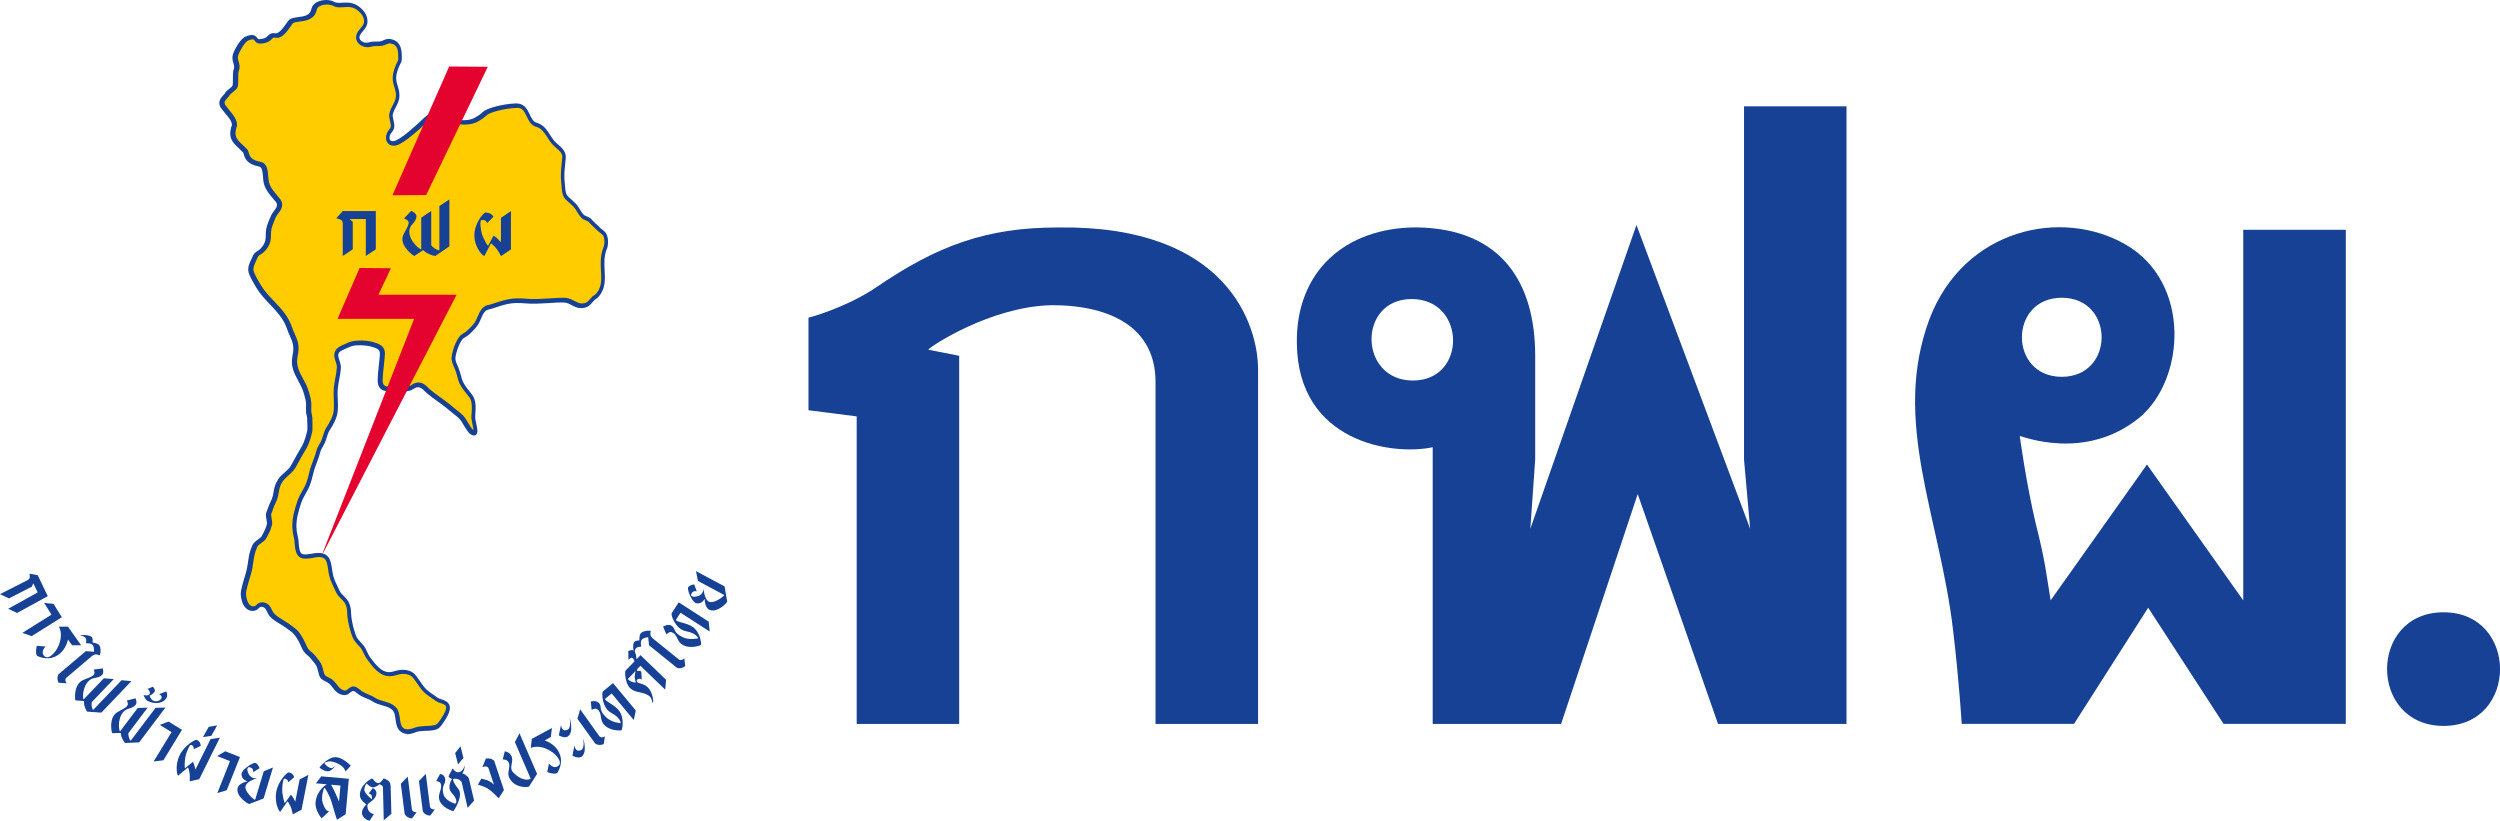 <?xml version="1.0" encoding="UTF-8"?>
<svg xmlns="http://www.w3.org/2000/svg" id="Layer_2" data-name="Layer 2" viewBox="0 0 350.04 114.92">
  <defs>
    <style>
      .cls-1 {
        fill: #fc0;
      }

      .cls-2 {
        fill: #e4032e;
      }

      .cls-3 {
        fill: #164194;
      }
    </style>
  </defs>
  <g id="Layer_3" data-name="Layer 3">
    <g>
      <path class="cls-3" d="M176.15,101.36h-14.36v-47.9c0-7.44-6.05-10.73-14.52-10.73-8.65.18-17.13,5.87-17.3,6.23l4.33.86v51.54h-14.35v-43.06l-6.75-.86v-12.97c.18,0,5.19-1.39,9.35-4.15,8.81-6.05,15.73-8.47,25.58-8.47,23.87-.35,28.02,13.84,28.02,19.88v49.63Z"></path>
      <path class="cls-3" d="M197.83,53.28c7.61,0,7.44-11.41-.17-11.41s-7.44,11.41.17,11.41ZM229.3,69.19l-10.72,32.17h-17.98v-38.74c-5.7,1.21-18.85-.7-19.02-14.53-.17-10.03,6.73-16.25,16.78-16.25,11.92.17,16.59,7.78,16.59,17.98v14.53l-.68,9.69,14.86-42.54,15.92,42.54-.86-9.69V14.89h14.35v86.47h-17.99l-11.24-32.17Z"></path>
      <path class="cls-3" d="M288.68,52.76c7.44,0,7.44-11.07,0-11.07s-7.44,11.07,0,11.07ZM287.12,84.06l13.49-19.02,13.48,19.02v-51.88h14.36v69.17h-17.12l-10.55-16.26-10.38,16.26h-15.73s-.35-5.88-1.21-13.14c-1.9-16.09-8.65-29.23-3.29-43.58,4.85-12.63,18.5-15.57,27.49-10.37,9.17,5.35,8.31,18.85,1.91,24.2-7.62,6.22-16.44,2.59-16.77,2.59,0,0,.85,6.4,2.24,12.28,1.39,5.54,1.39,6.57,2.08,10.72Z"></path>
      <path class="cls-3" d="M342.14,85.73c10.54,0,10.54,15.91,0,15.91s-10.56-15.91,0-15.91Z"></path>
      <g>
        <path class="cls-3" d="M1.14,85.24l4.14-2.29-.62-1.28-.2.47-3.21,1.65-1.25-.6,3.8-1.93c.16-.07.3-.18.35-.35.06-.22-.04-.58-.02-.59l1.15.22,1.41,2.93-4.3,2.36-1.25-.6Z"></path>
        <path class="cls-3" d="M3.13,88.61l4.08-2.55-1.03-1.64,1.31.13,1.17,1.87-4.23,2.65-1.31-.46Z"></path>
        <path class="cls-3" d="M10.08,90.33l-.56-.79s-.27,1.43-1.35,2.13c-.31.22-1.31.89-2.9.2-.39-.17-.18-1.45-.08-1.44l1.19.09s-.81.75-.14,1.37c.57.53,1.55-.55,1.91-1.38.82-1.85.04-2.77.1-2.77h1.26s1.85,2.61,1.85,2.61h-1.28Z"></path>
        <path class="cls-3" d="M8.26,95.62c-.09,0-.21-.38-.22-.62,0-.24.08-.53.19-.62l3.79-3.21,1.14.09s.05-.62-.15-.91c-.23-.34-.96-.28-.96-.28,0-.01.08-.49-.05-.72-.17-.29-.82-.42-.82-.42-.04-.02,1.53-.14,1.75.39.1.22,0,.63.03.64.01.01.65.07.9.34.39.41.17,1.51.07,1.47,0,0-.3-.15-.49-.15-.23.01-.43.12-.63.29l-3.5,2.97c-.14.11-.17.28-.15.43.02.14.17.36.17.36l-1.06-.07Z"></path>
        <path class="cls-3" d="M12.2,99.63c-.05,0-.31-.52-.39-.86-.06-.22-.05-.61-.05-.61l-1.2-.1c-.05,0-.26-1.76.66-2.57.47-.42,1.14-.47,1.78-.89.43-.28.11-.84.13-.85l1.23-.16c.07-.02.2.66-.06.91-.55.53-1.25.27-1.81.78-1.06.93-.91,2.79-.77,2.64l2.82-2.95,1.39.11-3.07,3.22c-.06.06-.03.35-.02.57.02.21.17.57.21.53l3.97-4.16,1.38.13-4.21,4.41-1.97-.14Z"></path>
        <path class="cls-3" d="M17.52,104.03c-.05,0-.37-.48-.49-.81-.08-.21-.11-.6-.11-.6l-1.21.04c-.05,0-.46-1.73.35-2.63.41-.47,1.08-.6,1.66-1.09.4-.33.02-.85.03-.86l1.2-.3c.07-.02.28.63.04.91-.48.59-1.21.41-1.71.98-.94,1.05-.58,2.88-.46,2.72l2.46-3.26,1.39-.05-2.68,3.56c-.05.07,0,.35.05.57.04.21.23.54.27.49l3.47-4.59,1.38-.04-3.67,4.87-1.97.09Z"></path>
        <path class="cls-3" d="M20.68,98.16c-.39-.23-.58-.85-.58-.85,0,0,.64.2.85-.14.18-.3-.28-.72-.28-.72l.74-.3s.4.44.24.69c-.23.39-.72.57-.72.57,0,0,.2.54.51.69.42.21.99.04,1.18-.36.12-.29-.32-.55-.32-.55l.98-.39s.21.5.09.78c-.41.96-1.75,1.09-2.69.55Z"></path>
        <path class="cls-3" d="M21.51,106.62l2.51-4.11-1.65-1.01,1.23-.47,1.88,1.16-2.6,4.26-1.38.17Z"></path>
        <path class="cls-3" d="M26.56,109.39s.05-.73-.02-1.15c-.04-.28-.18-.83-.24-.77l-1.35,1.13c-.09.09-.52-1.26.17-2.79.7-1.5,2.31-2.32,2.44-2.22,0,0,.32.18.42.37.1.2.16.47.09.5l-.95.44s.02-.3-.08-.43c-.09-.11-.3-.22-.33-.15-.16-.08-.66,1.09-.77,1.74-.09.56-.13,1.58-.02,1.49l1.1-.89s.17.35.22.58c.04.18.11.53.12.52l2.12-4.27,1.31-.21-2.89,5.82-1.35.3Z"></path>
        <path class="cls-3" d="M28.42,103.2l.8-1.43,1.18-.2-.81,1.46-1.17.17Z"></path>
        <path class="cls-3" d="M30.43,111.05l1.77-4.48-1.79-.71,1.13-.67,2.06.81-1.85,4.64-1.32.4Z"></path>
        <path class="cls-3" d="M34.9,112.57c-.12.04-1.85-1.01-1.64-2.17.15-.8,1.37-.98,1.37-.98.06-.06-.85-.18-.81-1.08.04-.52,1.22-1.36,1.8-1.52.4-.11.74.73.72.75l-.88.54s0-.33-.1-.46c-.17-.2-.57-.31-.66-.15-.2.3.12.95.29,1.13.49.51,1.07.3,1.07.3.04.01-1.22.33-1.6.94-.51.81,1.22,2.25,1.27,2.1l1.2-3.98,1.29-.53-1.31,4.34-2.01.77Z"></path>
        <path class="cls-3" d="M41,114.01s-.15-.72-.32-1.11c-.12-.26-.39-.75-.44-.68l-1,1.44c-.06.11-.84-1.07-.57-2.74.27-1.63,1.61-2.85,1.77-2.78,0,0,.35.08.5.25.15.16.28.41.22.46l-.8.68s-.05-.3-.19-.39c-.14-.09-.36-.16-.37-.09-.18-.03-.34,1.26-.27,1.92.07.56.29,1.56.37,1.45l.83-1.15s.26.29.36.5c.09.16.25.48.25.47l.61-3.1,1.23-.65-.96,4.89-1.23.64Z"></path>
        <path class="cls-3" d="M47.47,112.23s-.35-.84-.59-1.35c-.17-.38-.54-1.02-.51-1.01l1.3.12-.2,2.24ZM48.4,114.01l.44-4.97-3.86-.34-.75.98,1.53.13s-1.35.72-1.57,2.46c-.15,1.16.84,2.31.84,2.31l1.06-.98s-.52.09-.92-1.24c-.24-.79.19-2.14.25-2.02.02-.19.73,1.03.99,1.91.28.98.75,2.53.78,2.52l1.21-.76Z"></path>
        <path class="cls-3" d="M48.38,108.02s-.12-.58-.87-1c-.11-.06-.68-.37-1.2-.41-.54-.03-.85.2-.85.2-.15.02.43.7.94.74.2,0,.6-.36.6-.36,0,0-.53.73-1.02.8-.52.07-1.29-.5-1.24-.53-.04-.02,1.06-1.31,2.02-1.43,1.12-.16,2.35,1.17,2.35,1.19l-.74.81Z"></path>
        <path class="cls-3" d="M53.73,114.84l-.11-4.61c0-.29-.54-.44-.5-.43.04.02-.56.49-.97.44-.35-.05-.84-.55-.84-.55,0,0-.37.57-.29.98.09.47,1.04,1.26,1.04,1.22.01.03.08-.41-.09-.6-.12-.13-.34-.2-.34-.2l.58-.75s.65.28.47.96c-.28.96-1.25.98-1.24,1.58.04,1.04.92,1.08.91,1.12l-.59.9c-.03.06-.81-.19-1.03-.81-.26-.75.58-1.44.57-1.46,0-.03-.91-.52-.91-1.31-.02-1.39,1.62-2.41,1.77-2.3.01-.03.39.63.79.62.39,0,.77-.66.77-.66,0,0,.62.21.82.52.12.22.15.35.16.67l.1,3.78-1.06.89Z"></path>
        <path class="cls-3" d="M60.24,114.17c-.05.08-.43-.04-.64-.15-.21-.12-.4-.35-.41-.49l-.53-4.18.96-.99.58,4.56c.02.17.14.29.29.36.12.06.39.05.39.05l-.63.85ZM57.7,114.56c-.04.08-.42-.03-.62-.15-.21-.12-.42-.36-.43-.49l-.53-4.18.97-1,.58,4.56c.03.17.14.29.28.36.13.06.39.05.39.05l-.63.85Z"></path>
        <path class="cls-3" d="M65.47,113.09l-.81-3.49c-.04-.2-.29-.43-.59-.52-.21-.07-.61-.04-.6-.02-.03,0-.17.33.71,1.41.78.96-.68,3.15-.72,3.11,0,0-1.68-.46-1.97-1.67-.2-.86.57-1.58.16-2.29-.13-.23-.58-.24-.58-.24l.54-1s.66-.02.74.79c.06.65-.63.84-.23,2.13.28.87,1.67,1.27,1.66,1.22,0,0,.49-.4-.53-1.5-.76-.83.05-1.97.04-1.96,0,0-.18-.05-.27-.12-.09-.07-.25-.18-.2-.28l.56-1.08s.35.67.93.53c.63-.16.74-.98.73-.92.04-.04,0,.42-.08.67-.02.06-.23.43-.21.42,0,0,.31.12.46.24.2.15.4.31.45.51l.72,3.06-.88,1Z"></path>
        <path class="cls-3" d="M64.13,107.03l-.4-1.59.75-.95.4,1.62-.75.93Z"></path>
        <path class="cls-3" d="M69.82,111.78s-.86-.92-1.37-1.27c-.71-.47-1.54-.63-1.53-.64l.47-.85s.68.18.82.22c.55.21.95.62.95.62l-.75-2.26c-.05-.15-.17-.24-.33-.28-.18-.05-.54.09-.54.09l.5-1.22s.55,0,.66.04c.17.05.47.25.49.28l1.37,4.11-.73,1.14Z"></path>
        <path class="cls-3" d="M74.06,110.12c-.1.14-2.01.29-2.76-1.23-.38-.78.28-1.49-.12-2.2-.22-.4-.79-.34-.79-.36l.29-1.13s.8.08,1,.85c.21.77-.46,1.46.2,2.13,1.43,1.44,2.44.89,2.42.84l-2.21-5.12.65-1.22,2.46,5.68-1.13,1.77Z"></path>
        <path class="cls-3" d="M77.11,103.21l-.85.46s1.38.43,1.96,1.59c.18.33.72,1.4-.15,2.9-.21.37-1.46,0-1.44-.09l.23-1.17s.65.9,1.35.3c.59-.5-.37-1.6-1.14-2.06-1.75-1.04-2.74-.37-2.75-.43l.14-1.26,2.82-1.52-.16,1.27Z"></path>
        <path class="cls-3" d="M79.45,103.15c-.43.23-1.23-.15-1.2-.22l.3-1.42s.08,1.1.97.63c.49-.26.23-1.65.24-1.64,0-.01.67,2.12-.31,2.64ZM81.35,105.99c-.43.23-1.22-.16-1.2-.2l.29-1.43s.08,1.1.97.64c.5-.26.24-1.64.25-1.63,0-.03.67,2.11-.32,2.63Z"></path>
        <path class="cls-3" d="M84.54,104.14c0,.09-.39.17-.62.16-.24,0-.54-.12-.61-.23l-2.46-3.43.38-1.33,2.67,3.74c.1.14.26.19.42.19.14,0,.37-.14.37-.14l-.15,1.05Z"></path>
        <path class="cls-3" d="M88.75,100.83l-3.11-3.74-.89.74c-.28.23,1.41.89,1.98,1.74.79,1.2.33,2.71.29,2.69,0,0-1.64.2-2.53-.89-.55-.69-.14-1.56-.9-2.09-.23-.17-.75.11-.75.11l-.12-1.17s.84-.23,1.21.29c.38.55-.16.89.99,1.97.72.67,2.03.82,1.98.76,0,0,.02-.73-1.33-1.44-1.29-.69-1.37-2.82-1.13-3.01l1.39-1.15,3.19,3.84-.28,1.36Z"></path>
        <path class="cls-3" d="M89,93.92c.06-.05-.09.25-.13.74-.04.33.2.93.13.9,0,.05-.59-.06-.84-.26-.33-.25-.25-.23-.25-.23l1.1-1.14ZM93.27,95.19l-3.59-3.46-.56.58s-.01-.96-.42-1.23c-.24-.16-.73.08-.73.08l.02,1.22s.36-.39.56-.27c.11.06.33.44.25.53l-1.2,1.24c-.14.15-.11,1.84.69,2.53.79.68,1.79.38,2.66,1.08.34.27.4.94.41.93l.07-.07c.1-.1-.04-1.52-.79-2.16-.53-.48-1.31-.55-1.31-.58-.17-.08-.24-.38-.09-.48.4-.22.63.04.62.03l-.07-1.15s-.3-.09-.42-.08c-.07,0-.18.04-.18.04l.05-.31.43-.44,3.47,3.34.13-1.38Z"></path>
        <path class="cls-3" d="M95.95,93.21c.02.09-.33.28-.57.33-.23.06-.53.02-.64-.07l-3.86-3.12-.13-1.14s-.62.06-.86.32c-.29.29-.1,1-.1,1,0,.02-.5.01-.7.19-.26.22-.26.88-.26.88-.02.04-.43-1.47.06-1.79.2-.14.62-.12.63-.15.02-.01-.05-.65.17-.95.34-.46,1.45-.44,1.43-.35,0,0-.09.33-.05.51.05.23.2.41.4.57l3.57,2.89c.14.11.3.11.45.07.13-.05.32-.23.32-.23l.13,1.05Z"></path>
        <path class="cls-3" d="M99.36,88.42l-4.08-2.63-.62.97c-.2.31,1.6.43,2.41,1.07,1.12.91,1.13,2.49,1.08,2.48,0,0-1.51.68-2.68-.09-.74-.48-.6-1.45-1.48-1.72-.28-.09-.68.33-.68.33l-.47-1.09s.74-.47,1.25-.09c.53.42.11.9,1.54,1.58.89.43,2.18.17,2.12.13,0,0-.21-.71-1.71-.98-1.45-.27-2.15-2.27-1.99-2.53l.98-1.51,4.2,2.7.14,1.38Z"></path>
        <path class="cls-3" d="M101.83,84.22c.02.12-1.36,1.62-2.46,1.18-.75-.3-.69-1.53-.69-1.53-.05-.07-.35.8-1.22.58-.51-.14-1.1-1.46-1.14-2.06-.03-.42.86-.59.88-.56l.36.97s-.32-.07-.47.02c-.23.12-.42.49-.28.61.26.25.96.06,1.16-.06.6-.38.51-.99.51-.99.02-.04.09,1.26.61,1.75.7.65,2.44-.76,2.3-.83l-3.67-1.96-.27-1.37,4,2.13.37,2.12Z"></path>
        <g>
          <g>
            <path class="cls-1" d="M46.68.54c-.84-.48-2.54-.18-2.73.74-.37,1.77-2.51,1.2-3.18,1.7-.39.29-1.25,2.18-2.22,2-.97-.19-.57.74-2.2.81-.81.08-.3-1.06-1.87-.37-.57.25-1.37,1.7-1.54,2.24-.27.85.44,1.35.08,2.19-.16.39,0,1.9-.17,2.27-.16.34-.93.72-1.09,1.1-.25.41-1.14.9-.51,1.77.63.86,1.6,1.71,1.52,2.61-.66,1.95.34,2.31,1.48,3.51.36.38,0,1.48,2.05,1.88,1.07.21.67,1.77,1.02,2.81.31.93.96,1.5,1.53,2.24.16.21.29.43.25.74-.06.61-.66,1.04-.88,1.58-.24.61-.61,1.37-.67,2.03-.05.46.01.96-.1,1.41-.14.53-.49,1.01-.87,1.36-.15.14-.35.23-.53.36-.33.24-.36.49-.53.84-.35.75-.62,1.24-.3,1.99.26.62.61,1.21.97,1.81.92,1.53,2.36,2.59,3.39,4.05.38.53.73,1.18.94,1.84.26.79.71,1.46.83,2.29.1.64-.03,1.15-.13,1.78-.25,1.58.6,2.54,1.25,3.92.3.64.48,1.31.64,1.99.17.78-.06,1.36.15,2.12.1.36.07.85.08,1.23,0,.18,0,.36.01.54,0,.12,0,.33-.02.48-.15.69-.42,1.67-.84,2.37-.51.82-.97,1.71-1.44,2.55-.46.83-1.34,1.25-1.83,1.99-.78,1.19-.4,1.91-1.06,3.14-.19.36-.39,1.06-.56,1.43-.16.34.22,1.34.07,1.68-.17.75-.61,1.41-.69,1.6-.24.57-1.09.78-1.34,1.35-.47,1.07-.48,1.7-.67,2.86-.2,1.19-.67,2.26-.89,3.45-.08.48-.01.81.1,1.27.31,1.19,1.32,1.52,1.9.86.31-.37.84-.3,1.2,0,.35.3.43.77.7,1.12.27.35.8.71,1.18.93.65.38,1.23.78,1.84,1.26.61.48,1.01,1.22,1.35,1.92.3.62.38.95.9,1.36.45.35.81.85,1.15,1.3.39.52.39,1,.58,1.6.22.69.84.66,1.33,1.08.55.48.81,1.24,1.57,1.46.5.15.64.03.98-.24.86-.69,1.11.07,1.9.49.51.28,1.05.39,1.54.73.95.66,2.22.5,2.97,1.39.61.74.2,2.25,1.04,2.88.56.43,1.34.19,1.88-.03.4-.16.88-.18,1.32-.21.44-.02.88,0,1.31-.11.55-.13.65-.29.97-.75.35-.49,1.13-1.59.96-2.25-.18-.64-1.13-.65-1.57-.97-.54-.4-1.11-.73-1.6-1.18-.43-.39-.67-.84-1.02-1.3-.43-.57-.62-1.04-1.36-1.27-.65-.2-1.27-.1-1.87.1-1.75.57-2.76-.85-3.72-2.14-.37-.49-.51-1.15-.91-1.62-.4-.48-.86-.84-1.09-1.47-.31-.83-.55-1.79-.66-2.67-.08-.75.01-1.22-.33-1.93-.31-.63-.98-.97-1.27-1.58-.32-.67-.72-1.43-.93-2.16-.2-.72-.18-1.46-.43-2.15-.3-.85-1.05-.93-1.85-.81-.54.08-1.44.34-1.95.06-.73-.4-.56-1.89-.74-2.58-.12-.45-.19-.85-.21-1.33-.07-1.27.31-2.52.7-3.68.28-.83.82-1.5,1.15-2.31.25-.59.4-1.23.53-1.78.23-.98.71-1.87.95-2.87.14-.57.42-.84.66-1.37.27-.57.37-1.28.69-1.79.52-.81,1.05-1.72,1.11-2.69.06-1-.09-2.03,0-3.03.1-1,.39-1.98.43-2.92.04-.81-.75-1.63-.11-2.36.27-.31.74-.46,1.07-.62.46-.22.91-.41,1.43-.44,1-.07,1.88,0,2.77.34,1.21.45.93,1.12.84,2.2-.07.89-.23,1.8-.23,2.67,0,.96.47,1.26,1.33,1.22.94-.04,1.93.19,2.85-.11.4-.13.65-.45,1.11-.45.7,0,1.03.54,1.5.94,1.03.87,2.21,1.56,3.23,2.47.43.39.96.73,1.36,1.14.36.37,1.05,1.81,1.48,2.09.97.61.13-1.41.17-2.19.05-1.03.22-2.1-.34-2.87-.57-.79-1.24-1.41-1.52-2.38-.15-.52-.26-1-.46-1.5-.19-.48-.5-1.01-.43-1.55.1-.85.53-2.08,1.07-2.76.2-.24.68-.44.95-.69.4-.37.92-.87,1.19-1.3.55-.85.65-2.19,1.91-2.32-.05.03,1.55-.54,2.47-.73.83-.17,1.71-.17,2.55-.08,1.49.14,2.97-.06,4.46-.12.59-.03,1.13-.07,1.69.17.53.22.98.6,1.58.6.53,0,.87-.13,1.21-.48.16-.18.32-.39.51-.56.17-.14.41-.26.56-.43,1.61-1.84.1-4.2,1.1-6.59.2-.49.2-1.12.04-1.64-.14-.49-.55-.64-.88-.95-.31-.29-.6-.58-.91-.87-.15-.14-.29-.35-.47-.48-.31-.24-.67-.23-.95-.51-.3-.31-.59-.81-.83-1.18-.19-.29-.48-.57-.74-.81-.31-.29-.75-.59-.93-1.01-.21-.5-.19-1.16-.25-1.69-.15-1.17.05-2.35.14-3.51.08-.94-.85-1.43-1.41-2.02-.85-.89-1.16-2.22-2.45-2.58-1.35-.38-1.05-2.74-2.81-2.68-1.98.08-3.98.68-4.39,1.08-.4.38-.74.6-1.23.88-.88.51-2.26.5-3.2.14-.9-.34-1.65-1.42-2.71-.93-.96.44-1.49,1.19-2.3,1.86-.87.73-1.75,1.57-2.77,2.09-.88.45-1.66.04-1.36-1.04.1-.39.46-.6.57-.98.16-.55-.32-1.39-.18-1.96.23-.95.92-1.55.92-2.55,0-1.66-1.22-1.96.33-4.92,0-1.14.08-2.42-1.31-2.68-.58-.11-.84.25-1.36.33-.38.06-.79,0-1.17.05-.26.03-.53.13-.79.14-.76,0-1.53-.61-1.24-1.4.2-.55.78-.93.98-1.46.21-.51,0-1.2-.31-1.59-1.55-1.98-3.08-.7-4.11-1.3Z"></path>
            <path class="cls-3" d="M57.08,102.76c-.37,0-.69-.1-.96-.31-.56-.42-.66-1.14-.75-1.77-.06-.46-.12-.9-.34-1.16-.36-.43-.9-.59-1.48-.75-.48-.14-.98-.28-1.43-.59-.26-.17-.53-.29-.83-.4-.23-.09-.46-.19-.69-.31-.25-.13-.44-.29-.62-.43-.41-.33-.54-.4-.93-.09-.37.3-.63.49-1.27.3-.58-.17-.91-.6-1.21-.99-.15-.2-.3-.39-.48-.54-.15-.13-.31-.21-.49-.3-.35-.17-.75-.36-.93-.93-.06-.19-.1-.37-.14-.53-.09-.37-.15-.67-.39-.98l-.13-.16c-.3-.39-.6-.79-.97-1.08-.49-.38-.65-.73-.85-1.17l-.14-.31c-.32-.68-.7-1.37-1.26-1.81-.59-.46-1.16-.85-1.81-1.23-.2-.12-.91-.54-1.27-1.01-.13-.17-.22-.35-.3-.53-.11-.22-.2-.41-.35-.55-.24-.21-.58-.24-.76-.04-.25.29-.58.45-.94.45-.69,0-1.28-.56-1.5-1.43-.13-.5-.2-.87-.11-1.4.11-.59.28-1.15.44-1.69.18-.59.35-1.15.45-1.75.04-.24.07-.45.1-.65.11-.78.2-1.39.6-2.28.16-.36.49-.59.78-.8.25-.17.48-.34.56-.54.02-.05.07-.14.13-.25.16-.29.43-.78.54-1.3.06-.15,0-.5-.04-.71-.07-.4-.13-.77,0-1.03.07-.15.14-.36.22-.58.11-.32.23-.64.35-.87.28-.53.35-.95.43-1.39.09-.53.19-1.08.64-1.76.25-.38.58-.68.91-.96.35-.31.69-.61.91-1.01l.28-.51c.37-.68.76-1.39,1.16-2.05.43-.71.69-1.73.81-2.28.02-.11.02-.28.02-.38v-.56c-.02-.1-.02-.22-.02-.34,0-.28,0-.6-.07-.81-.12-.44-.11-.82-.1-1.19.01-.32.02-.62-.05-.95-.13-.58-.3-1.27-.61-1.92-.15-.31-.3-.6-.45-.88-.53-.98-1.03-1.9-.82-3.23l.04-.26c.09-.51.16-.92.08-1.42-.07-.47-.26-.89-.46-1.34-.13-.29-.26-.59-.36-.89-.19-.59-.51-1.21-.9-1.75-.45-.63-.99-1.21-1.52-1.76-.67-.71-1.36-1.43-1.89-2.31-.33-.55-.71-1.18-.99-1.84-.35-.83-.07-1.42.24-2.1l.07-.14c.04-.08.06-.15.09-.21.1-.25.21-.51.54-.75.08-.06.17-.11.25-.16.1-.06.19-.11.25-.18.39-.36.67-.79.78-1.21.06-.24.06-.51.07-.8,0-.19,0-.38.02-.56.05-.58.32-1.22.55-1.77l.14-.34c.11-.26.27-.48.44-.7.2-.27.4-.52.42-.8.02-.17-.03-.31-.19-.52-.15-.19-.3-.37-.45-.54-.43-.51-.88-1.04-1.13-1.78-.13-.38-.16-.8-.19-1.21-.07-.88-.15-1.3-.58-1.39-1.7-.33-1.95-1.17-2.1-1.68-.04-.12-.08-.25-.12-.3-.2-.21-.41-.4-.59-.58-.87-.82-1.56-1.46-.96-3.24.04-.48-.47-1.09-.96-1.67-.18-.22-.36-.43-.52-.65-.64-.87-.04-1.51.28-1.86.09-.09.17-.18.21-.25.1-.23.37-.45.64-.66.16-.13.39-.31.43-.4.06-.13.06-.68.06-1.02,0-.62,0-1.01.1-1.24.14-.33.06-.59-.03-.92-.1-.35-.22-.74-.06-1.25.18-.57,1-2.13,1.71-2.44.39-.17.68-.25.93-.25.45,0,.65.27.77.43.1.14.13.16.22.16.82-.04,1.04-.26,1.25-.47.21-.2.45-.47,1.08-.35h0c.54,0,1.08-.78,1.44-1.29.22-.31.37-.53.53-.65.29-.21.72-.27,1.18-.33,1.02-.13,1.7-.28,1.88-1.18.18-.84,1.19-1.22,2.05-1.22.43,0,.84.09,1.14.27.25.14.65.14,1.11.11.19-.01.38-.02.58-.02.7,0,1.62.15,2.51,1.29.37.47.61,1.28.35,1.91-.11.3-.33.56-.53.8-.19.22-.36.43-.45.65-.07.2-.05.39.07.56.17.25.52.41.87.41.12,0,.26-.04.4-.07.12-.03.24-.05.35-.07.14-.02.28-.02.43-.02h.35c.13,0,.25,0,.38-.02.16-.02.3-.09.45-.15.26-.12.57-.26,1.02-.18,1.58.3,1.58,1.69,1.57,2.81l-.04.32c-1,1.92-.79,2.61-.54,3.4.12.38.25.81.25,1.38,0,.66-.26,1.15-.51,1.63-.17.32-.33.63-.42.99-.05.21.02.52.09.82.09.39.19.79.08,1.15-.07.24-.21.42-.33.58-.11.14-.2.26-.24.4-.08.3-.07.55.04.68.09.12.24.14.35.14.16,0,.34-.05.53-.14.8-.4,1.52-1.03,2.21-1.63.17-.14.33-.28.49-.42.25-.21.48-.43.7-.64.5-.49.97-.94,1.67-1.26.22-.1.45-.15.67-.15.58,0,1.05.32,1.51.63.27.18.52.35.77.45.89.34,2.21.29,2.93-.12.49-.28.81-.49,1.17-.84.49-.47,2.6-1.09,4.59-1.17h.08c1.12,0,1.54.86,1.87,1.56.26.54.49,1.01.95,1.14.97.27,1.44,1,1.89,1.71.21.33.43.67.7.96.13.13.28.26.43.39.51.44,1.14,1,1.07,1.87-.02.27-.05.55-.08.83-.09.86-.18,1.75-.07,2.61.02.16.03.34.05.52.03.39.06.79.19,1.1.11.26.37.48.62.7.08.07.16.14.23.2.29.27.59.55.79.87l.16.25c.19.31.41.66.63.88.11.11.24.16.4.22.16.06.34.13.51.26.13.1.24.22.33.33.05.06.11.12.16.17.19.17.37.34.55.52l.36.35c.09.08.18.15.27.22.26.2.56.43.7.87.18.61.16,1.32-.05,1.85-.42,1.01-.36,2.03-.31,3.02.07,1.26.13,2.55-.84,3.67-.12.14-.27.24-.4.33-.07.05-.14.09-.19.14-.11.1-.21.22-.3.33-.06.07-.12.14-.18.21-.4.42-.81.58-1.43.58-.51,0-.9-.21-1.27-.41-.14-.08-.29-.15-.43-.22-.39-.17-.88-.18-1.47-.15h-.08c-.43.02-.86.05-1.29.08-1.08.07-2.25.13-3.21.04-.95-.09-1.77-.07-2.46.08-.66.13-1.68.47-2.17.64q-.31.1-.37.1c-.68.07-.93.65-1.22,1.32-.12.29-.25.59-.42.85-.23.36-.62.79-1.24,1.36-.14.13-.32.24-.5.35-.17.1-.34.21-.42.3-.51.64-.91,1.82-1,2.6-.04.34.12.72.28,1.08.05.11.09.21.14.32.16.4.26.77.37,1.17l.1.36c.19.66.58,1.15,1,1.68.16.2.32.4.47.61.55.77.49,1.73.43,2.66l-.02.42c-.01.21.07.59.15.95.16.74.24,1.21.03,1.48-.17.21-.46.24-.82,0-.3-.19-.59-.65-1.01-1.35-.2-.33-.4-.66-.53-.79-.22-.23-.49-.44-.77-.66-.19-.15-.39-.3-.57-.46-.54-.48-1.13-.9-1.7-1.32-.51-.36-1.03-.74-1.52-1.15-.12-.1-.22-.21-.33-.31-.31-.31-.56-.55-.97-.55-.2,0-.34.09-.53.2-.14.08-.29.17-.48.24-.36.12-.77.17-1.27.17-.24,0-.49-.01-.74-.03-.32-.02-.63-.04-.94-.02h-.16c-1,0-1.5-.51-1.5-1.53,0-.58.07-1.17.13-1.74.04-.32.07-.63.1-.95.01-.16.03-.31.04-.45.09-.82.12-1.13-.69-1.43-.79-.29-1.64-.38-2.64-.32-.47.03-.87.21-1.32.41l-.22.1c-.27.12-.57.25-.75.45-.27.31-.18.62,0,1.15.11.32.22.65.2,1.01-.02.54-.13,1.09-.23,1.63-.08.43-.16.87-.2,1.31-.05.51-.03,1.06,0,1.58.02.47.04.96,0,1.44-.07,1.06-.63,2.02-1.16,2.84-.17.26-.27.59-.38.95-.08.27-.17.55-.29.81-.1.21-.2.38-.29.54-.15.25-.28.46-.35.78-.13.52-.31,1-.49,1.47-.18.48-.35.92-.46,1.4-.15.63-.3,1.24-.54,1.83-.16.38-.36.74-.55,1.08-.23.41-.44.79-.59,1.21-.38,1.13-.75,2.33-.69,3.56.02.43.08.8.2,1.26.06.23.09.53.11.84.05.6.11,1.34.47,1.54.27.15.9.06,1.4-.03.13-.02.25-.05.35-.06.2-.03.39-.04.57-.04.83,0,1.37.36,1.62,1.06.15.41.21.83.27,1.24.05.32.09.63.17.93.16.57.44,1.15.72,1.72l.19.39c.12.26.33.47.56.69.26.26.53.52.7.89.28.57.3,1.01.32,1.48,0,.17.02.35.04.55.1.84.33,1.77.64,2.6.15.41.42.69.72,1.02.1.11.21.23.31.35.24.28.4.61.54.93.12.26.23.5.38.7l.07.09c.75,1.01,1.53,2.05,2.63,2.05.21,0,.44-.04.67-.11.79-.26,1.44-.29,2.06-.1.7.21,1,.64,1.31,1.09.06.09.13.19.21.29.1.14.2.28.29.41.21.3.41.59.68.84.31.29.66.53,1.02.77.19.13.37.25.55.39.12.09.31.15.52.22.45.15,1,.34,1.16.92.22.8-.61,1.96-1,2.52-.34.48-.51.72-1.16.87-.36.08-.7.09-1.03.1-.11,0-.22,0-.33.01-.46.03-.88.05-1.23.19-.3.12-.76.29-1.23.29ZM49.48,96.12c.37,0,.64.22.91.44.16.13.32.26.52.37.21.11.41.19.62.28.31.13.63.26.95.47.37.25.79.37,1.24.5.64.18,1.3.37,1.79.95.34.41.41.95.48,1.48.08.56.15,1.08.51,1.35.4.3,1.15.1,1.57-.07.44-.17.94-.2,1.38-.23.16,0,.28-.01.4-.02.32-.01.62-.02.91-.09.41-.1.46-.17.75-.57.3-.42,1.08-1.52.95-2.04-.06-.23-.34-.35-.76-.49-.24-.08-.49-.17-.69-.31-.17-.13-.35-.25-.53-.37-.37-.25-.75-.51-1.09-.83-.32-.29-.55-.63-.77-.95-.09-.13-.18-.26-.28-.39-.08-.11-.15-.21-.22-.31-.29-.42-.48-.69-.98-.84-.5-.15-1.02-.12-1.69.09-.3.1-.59.14-.87.14-1.42,0-2.33-1.22-3.13-2.3l-.07-.09c-.19-.26-.32-.54-.45-.81-.14-.29-.27-.57-.45-.79-.1-.12-.2-.22-.3-.33-.32-.35-.65-.7-.85-1.23-.33-.87-.57-1.85-.68-2.74-.02-.22-.03-.41-.04-.59-.02-.44-.04-.78-.26-1.24-.13-.27-.35-.48-.58-.71-.26-.25-.52-.52-.69-.87l-.18-.38c-.27-.57-.59-1.21-.76-1.83-.1-.34-.15-.68-.19-1.01-.06-.39-.11-.76-.24-1.11-.16-.45-.47-.65-1.03-.65-.15,0-.32.01-.48.04-.1.01-.21.04-.33.06-.61.12-1.38.21-1.82-.03-.66-.36-.74-1.29-.8-2.04-.02-.28-.04-.55-.09-.73-.14-.51-.2-.92-.22-1.4-.07-1.33.32-2.6.72-3.79.16-.48.4-.91.64-1.32.19-.34.37-.66.52-1.01.23-.55.37-1.14.51-1.74.12-.51.31-1,.49-1.48.17-.45.35-.92.47-1.4.1-.4.26-.68.42-.95.09-.14.18-.3.26-.48.1-.22.18-.47.26-.73.12-.38.24-.77.45-1.1.48-.75,1-1.63,1.06-2.54.03-.45,0-.92,0-1.37-.02-.55-.04-1.11,0-1.66.05-.47.13-.92.21-1.36.1-.54.19-1.04.22-1.54.01-.24-.07-.51-.17-.79-.17-.52-.39-1.17.13-1.77.27-.3.65-.47.97-.61l.21-.09c.49-.23.97-.43,1.55-.47,1.09-.08,2.02.03,2.9.36,1.27.47,1.18,1.26,1.09,2.09-.01.13-.03.28-.04.43-.03.32-.06.65-.1.97-.06.56-.13,1.13-.13,1.67,0,.68.22.91.88.91h.13c.33-.02.66,0,1,.02.67.04,1.31.03,1.77-.12.12-.04.23-.11.35-.18.23-.14.48-.29.85-.29.67,0,1.06.39,1.41.74.1.09.19.19.3.28.47.4.98.76,1.48,1.12.59.42,1.2.86,1.76,1.36.17.15.35.29.54.44.29.22.58.46.84.72.17.18.37.51.61.9.24.4.6.99.8,1.13-.02-.22-.09-.58-.14-.81-.09-.42-.17-.82-.16-1.12l.03-.43c.06-.86.11-1.67-.31-2.25-.14-.2-.3-.39-.45-.58-.44-.55-.9-1.12-1.12-1.9l-.1-.36c-.1-.38-.2-.74-.35-1.11-.04-.1-.08-.19-.13-.3-.18-.42-.39-.89-.33-1.41.1-.85.54-2.16,1.14-2.91.14-.18.37-.31.58-.44.15-.09.3-.19.4-.28.57-.52.94-.93,1.14-1.24.14-.22.25-.48.37-.76.32-.75.68-1.6,1.77-1.7h0s.08-.03.2-.07c.5-.17,1.55-.51,2.24-.66.75-.16,1.63-.19,2.65-.09.91.09,2.05.03,3.11-.04.43-.03.87-.06,1.31-.08h.08c.19-.01.37-.02.55-.02.32,0,.75.02,1.2.22.16.07.32.15.48.24.34.18.63.33.97.34.45,0,.71-.1.98-.39.05-.05.1-.12.16-.18.12-.14.24-.28.37-.4.08-.07.16-.12.25-.18.1-.07.21-.14.28-.22.81-.92.75-1.99.68-3.22-.06-1.06-.11-2.15.36-3.29.16-.4.17-.95.03-1.43-.07-.25-.25-.38-.47-.55-.11-.08-.22-.17-.32-.26l-.37-.35c-.18-.17-.36-.34-.54-.51-.07-.07-.14-.14-.21-.22-.08-.09-.16-.18-.23-.24-.11-.08-.22-.13-.36-.18-.2-.07-.42-.16-.62-.37-.26-.27-.5-.65-.71-.99l-.15-.24c-.17-.26-.43-.51-.69-.75-.07-.06-.14-.12-.22-.19-.29-.25-.63-.53-.79-.93-.17-.4-.2-.86-.23-1.3-.01-.17-.02-.33-.04-.48-.12-.93-.03-1.86.06-2.76.03-.27.06-.54.08-.82.05-.56-.39-.94-.86-1.34-.17-.14-.33-.29-.47-.44-.31-.32-.54-.69-.77-1.05-.43-.66-.79-1.24-1.53-1.44-.74-.21-1.06-.87-1.35-1.47-.36-.75-.62-1.2-1.31-1.2-2.06.08-3.93.7-4.24.99-.41.39-.77.63-1.29.93-.88.51-2.41.56-3.46.16-.32-.12-.62-.32-.9-.51-.54-.36-1.03-.67-1.56-.43-.6.27-1.04.7-1.5,1.14-.23.22-.47.45-.73.68-.16.14-.32.28-.49.42-.73.62-1.48,1.27-2.34,1.71-.66.33-1.33.26-1.66-.18-.16-.21-.32-.6-.14-1.23.07-.26.22-.45.35-.62.1-.13.19-.25.23-.37.06-.2-.02-.52-.09-.82-.09-.37-.18-.76-.09-1.12.11-.44.29-.79.47-1.13.24-.45.44-.83.44-1.34,0-.47-.11-.82-.22-1.19-.26-.84-.53-1.71.55-3.81v-.1c0-1.24-.06-2.01-1.06-2.19-.25-.05-.42.03-.64.13-.17.08-.36.16-.61.2-.15.02-.31.03-.47.03h-.35c-.12,0-.23,0-.34.02-.1.01-.2.04-.29.06-.17.04-.35.08-.53.08-.57,0-1.12-.27-1.4-.68-.24-.34-.29-.74-.14-1.14.12-.33.34-.59.55-.84.18-.21.35-.42.43-.63.16-.39-.01-.96-.27-1.29-.93-1.19-1.8-1.08-2.55-1.02-.18.01-.35.02-.51.02-.27,0-.62-.02-.96-.22-.61-.35-2.12-.18-2.27.53-.29,1.41-1.52,1.57-2.42,1.68-.36.05-.72.09-.88.21-.07.06-.25.3-.39.5-.5.72-1.22,1.72-2.08,1.55-.25-.05-.31-.03-.52.18-.26.25-.61.6-1.6.64h-.09c-.42,0-.61-.25-.73-.42-.1-.14-.13-.18-.26-.18-.15,0-.38.07-.68.2-.41.18-1.18,1.46-1.36,2.05-.1.32-.02.58.07.88.11.37.23.8,0,1.34-.06.13-.06.65-.06,1,0,.64,0,1.05-.12,1.28-.11.23-.35.43-.61.63-.19.15-.42.34-.48.46-.09.16-.2.27-.31.39-.36.39-.55.63-.23,1.06.15.21.32.41.49.62.57.69,1.16,1.4,1.08,2.21-.49,1.47-.04,1.89.78,2.65.2.18.41.38.62.6.15.15.21.35.26.55.14.46.29.98,1.62,1.24.95.18,1.02,1.12,1.09,1.95.03.37.06.76.16,1.07.21.63.6,1.09,1.01,1.57.16.18.31.37.47.57.17.22.36.53.32.96-.04.45-.31.8-.55,1.11-.14.19-.28.37-.36.55l-.14.35c-.21.52-.46,1.1-.5,1.59-.02.17-.02.34-.02.51,0,.31-.01.64-.09.95-.14.54-.48,1.07-.96,1.51-.11.11-.24.18-.36.25-.07.04-.14.08-.2.13-.18.13-.23.26-.33.48-.03.07-.06.15-.1.24l-.07.14c-.3.66-.47,1.02-.23,1.6.26.62.63,1.23.95,1.76.49.82,1.13,1.49,1.81,2.2.54.57,1.1,1.16,1.58,1.83.42.59.77,1.27.98,1.92.09.29.22.56.34.83.21.47.42.95.51,1.5.09.6,0,1.1-.09,1.62l-.04.26c-.18,1.11.25,1.9.75,2.83.16.29.32.59.47.91.34.71.52,1.44.66,2.06.09.41.08.77.07,1.1-.01.34-.02.65.07,1.01.08.3.09.66.09.98,0,.11,0,.22,0,.32v.54c.01.18.01.38-.02.54-.13.6-.4,1.69-.89,2.49-.4.65-.78,1.35-1.15,2.02l-.28.51c-.27.49-.67.84-1.04,1.17-.3.27-.59.53-.8.84-.38.58-.45,1.02-.54,1.53-.08.45-.17.97-.5,1.58-.1.18-.21.49-.31.78-.08.24-.16.47-.24.63-.04.1.02.45.06.67.07.41.13.76,0,1.01-.11.55-.41,1.08-.58,1.4-.05.08-.08.15-.1.19-.15.37-.49.61-.78.82-.24.17-.48.34-.56.54-.36.81-.44,1.36-.55,2.12-.03.2-.06.42-.1.66-.1.64-.29,1.25-.47,1.83-.16.53-.32,1.07-.42,1.62-.07.42-.01.7.1,1.14.26,1.01.98,1.16,1.35.73.39-.45,1.14-.46,1.64-.03.26.22.39.5.51.75.07.15.14.3.24.42.23.3.73.64,1.09.85.67.4,1.27.8,1.88,1.28.66.53,1.1,1.32,1.44,2.04l.15.32c.19.42.3.65.67.93.43.33.76.77,1.08,1.19l.12.16c.32.42.41.83.5,1.22.04.15.07.31.13.48.1.29.27.39.61.55.2.1.42.2.63.39.22.19.39.42.56.63.27.35.5.65.89.77.31.09.3.12.67-.17.31-.25.58-.37.84-.37Z"></path>
          </g>
          <g>
            <path class="cls-3" d="M51.22,35.84v-5.18h-2.26l.43.41v3.84l-1.4.93v-4.53c0-.19-.04-.37-.21-.5-.23-.16-.7-.24-.7-.25l.91-1.01h4.63v5.36l-1.4.93Z"></path>
            <path class="cls-3" d="M60.97,35.84c-.06.03-.75-.17-1.13-.38-.25-.12-.59-.44-.59-.44l-1.23.82c-.05.03-1.8-1.18-1.67-2.49.06-.68.64-1.21.86-2.01.15-.54-.64-.74-.64-.76l1-1.04c.06-.06.77.36.75.76-.04.82-.92,1.13-1,1.95-.15,1.51,1.66,2.85,1.66,2.63v-4.4l1.4-.94v4.79c0,.09.28.3.49.46.21.15.65.31.65.25v-6.19l1.4-.93v6.57l-1.96,1.35Z"></path>
            <path class="cls-3" d="M70.13,35.83s-.36-.73-.68-1.1c-.21-.25-.68-.71-.72-.63l-.91,1.73c-.06.12-1.33-.96-1.4-2.77-.06-1.78,1.34-3.34,1.55-3.3,0,0,.47.02.7.16.23.14.45.38.4.44l-.85.88s-.13-.32-.33-.38c-.19-.06-.5-.09-.5-.01-.23,0-.11,1.4.14,2.08.22.58.75,1.59.83,1.45l.75-1.38s.4.25.59.46c.15.16.44.46.44.44v-3.4l1.4-.94v5.37l-1.4.93Z"></path>
          </g>
          <g>
            <polygon class="cls-2" points="50.35 37.52 54.73 37.56 52.99 41.27 63.93 41.27 45.12 77.67 45.28 77.15 57.98 44.65 47.26 44.65 50.35 37.52"></polygon>
            <polygon class="cls-2" points="54.95 27.34 59.67 27.31 68.3 9.35 62.89 9.31 54.95 27.34"></polygon>
          </g>
        </g>
      </g>
    </g>
  </g>
</svg>
